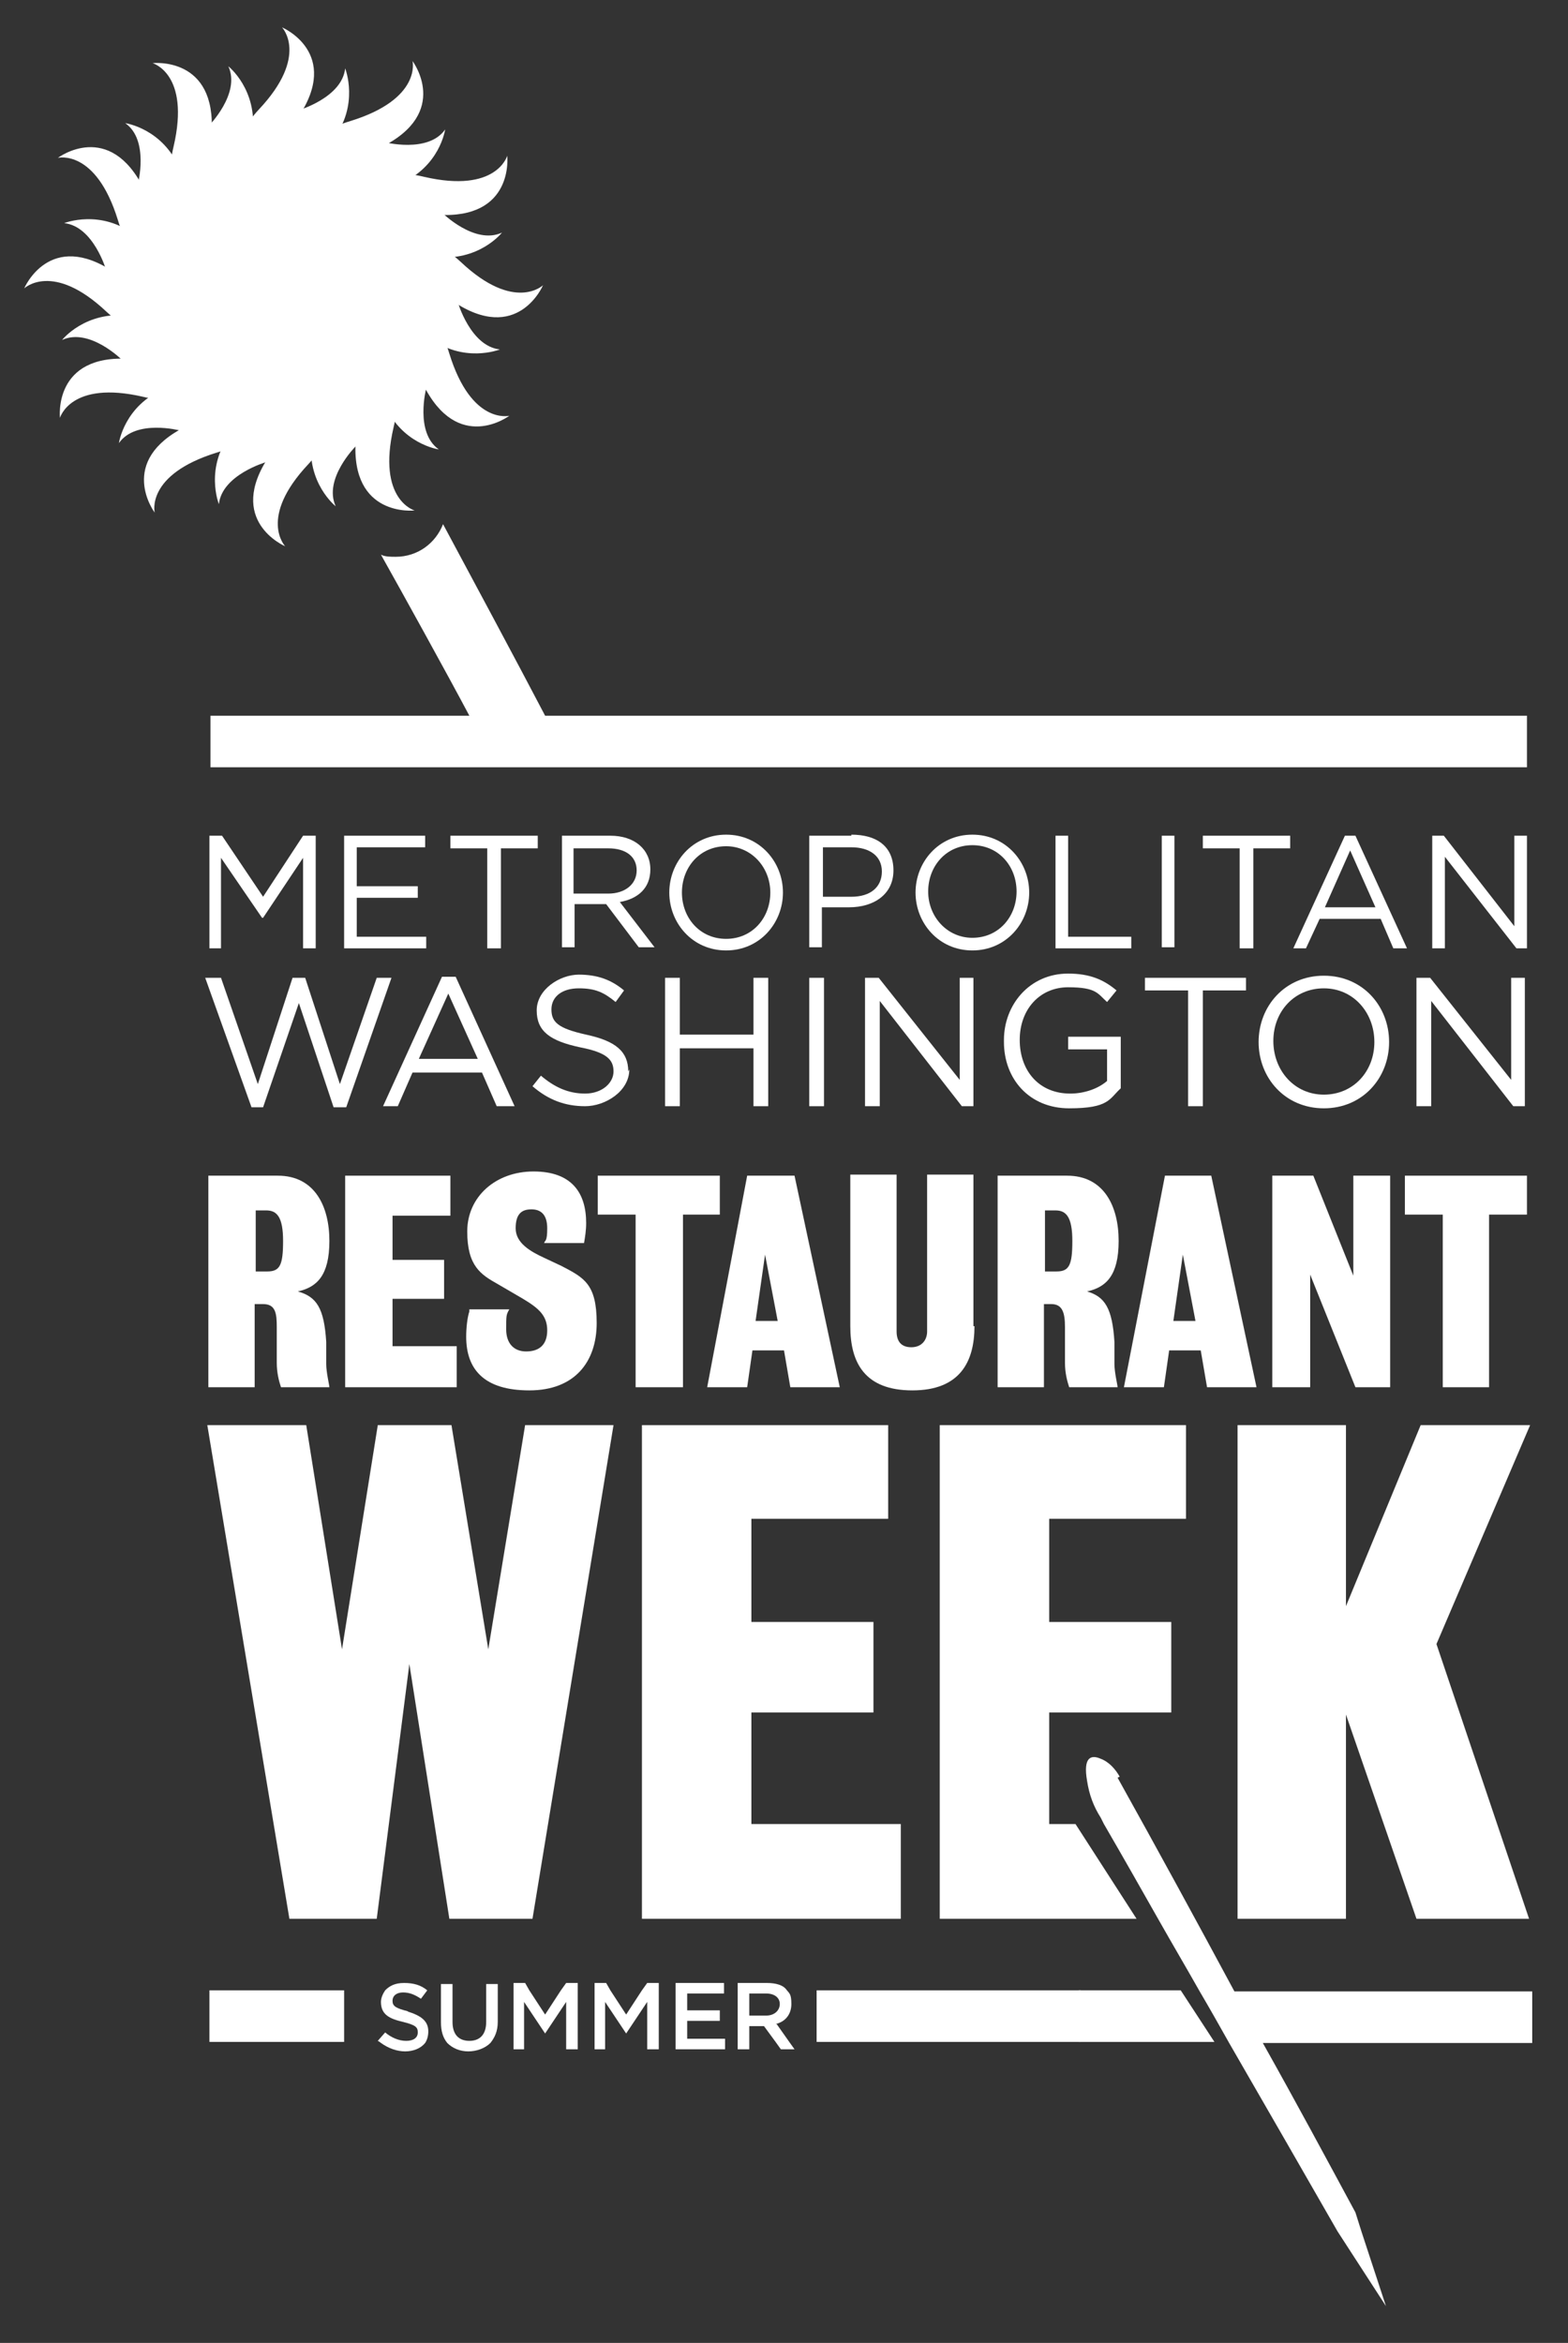 <?xml version="1.0" encoding="UTF-8"?>
<svg xmlns="http://www.w3.org/2000/svg" version="1.1" viewBox="0 0 149 222.6">
  <rect x="0" y="0" width="149" height="222.6" fill="#333333" stroke="none"/>
  <defs>
    <style>
      .cls-1 {
        fill: none;
      }

      .cls-2 {
        fill: #fff;
      }
    </style>
  </defs>
  <!-- Generator: Adobe Illustrator 28.6.0, SVG Export Plug-In . SVG Version: 1.2.0 Build 709)  -->
  <g>
    <g id="Layer_1">
      <path class="cls-2" d="M86.9,189.3c-1,0-1.6,1-1.6,2.2s.6,2.3,1.6,2.3,1.6-1,1.6-2.2-.6-2.3-1.6-2.3Z"/>
      <rect class="cls-2" x="19.9" y="189.1" width="12.8" height="4.9"/>
      <polygon class="cls-2" points="102.5 189.1 102.5 194 115.4 194 112.2 189.1 102.5 189.1"/>
      <path class="cls-1" d="M101.9,117.9c0-2.3-.6-2.9-1.6-2.9h-1v5.8h1.1c1.2,0,1.5-.9,1.5-2.9h0Z"/>
      <path class="cls-1" d="M26.8,117.9c0-2.3-.6-2.9-1.6-2.9h-1v5.8h1.1c1.2,0,1.5-.9,1.5-2.9h0Z"/>
      <polygon class="cls-2" points="137.1 131.8 141.5 131.8 141.5 115.4 145.1 115.4 145.1 111.7 133.5 111.7 133.5 115.4 137.1 115.4 137.1 131.8"/>
      <path class="cls-2" d="M24.3,123.9h.7c1.2,0,1.3.9,1.3,2.2,0,1,0,2.8,0,3.4,0,.9.2,1.7.4,2.3h4.6c0-.2-.3-1.4-.3-2.2,0-.5,0-1.3,0-2.1-.2-3.2-.9-4.3-2.7-4.8,1.8-.4,3-1.5,3-4.8s-1.4-6.2-4.9-6.2h-6.6v20.1h4.4v-7.9h0ZM24.3,115h1c1,0,1.6.6,1.6,2.9s-.3,2.9-1.5,2.9h-1.1v-5.8h0Z"/>
      <polygon class="cls-2" points="43.4 127.9 37.3 127.9 37.3 123.4 42.2 123.4 42.2 119.7 37.3 119.7 37.3 115.5 42.8 115.5 42.8 111.7 32.8 111.7 32.8 131.8 43.4 131.8 43.4 127.9"/>
      <path class="cls-2" d="M44.6,124.6c-.2.6-.3,1.6-.3,2.4,0,3.1,1.7,5.1,6,5.1s6.4-2.7,6.4-6.4-1.2-4.3-3.3-5.4l-1.7-.8c-1.3-.6-2.7-1.4-2.7-2.8s.6-1.8,1.5-1.8,1.5.5,1.5,1.8-.2,1.1-.3,1.4h3.8c.1-.6.2-1.2.2-1.9,0-2.9-1.4-4.9-5-4.9s-6.3,2.4-6.3,5.7,1.3,4.1,2.9,5l2.4,1.4c1.5.9,2.3,1.6,2.3,3s-.8,2-2,2-1.9-.8-1.9-2.1,0-1.4.3-1.9h-3.8c0,.1,0,.1,0,.1Z"/>
      <polygon class="cls-2" points="64.9 131.8 64.9 115.4 68.4 115.4 68.4 111.7 56.8 111.7 56.8 115.4 60.4 115.4 60.4 131.8 64.9 131.8"/>
      <path class="cls-2" d="M75.4,111.7h-4.4l-3.8,20.1h3.8l.5-3.5h3l.6,3.5h4.7l-4.3-20.1ZM71.8,125.5l.9-6.3,1.2,6.3h-2.1Z"/>
      <path class="cls-2" d="M115.1,111.7h-4.4l-3.9,20.1h3.8l.5-3.5h3l.6,3.5h4.7l-4.3-20.1h0ZM111.5,125.5l.9-6.3,1.2,6.3h-2.1Z"/>
      <path class="cls-2" d="M92.5,126v-14.4h-4.4v14.9c0,.8-.5,1.5-1.5,1.5s-1.4-.6-1.4-1.5v-14.9h-4.4v14.4c0,3.5,1.4,6.1,5.9,6.1s5.9-2.7,5.9-6.1h0Z"/>
      <path class="cls-2" d="M99.3,123.9h.6c1.1,0,1.3.9,1.3,2.2,0,1,0,2.8,0,3.4,0,.9.2,1.7.4,2.3h4.6c0-.2-.3-1.4-.3-2.2,0-.5,0-1.3,0-2.1-.2-3.2-.9-4.3-2.6-4.8,1.8-.4,3-1.5,3-4.8s-1.4-6.2-4.9-6.2h-6.6v20.1h4.4v-7.9h0ZM99.3,115h1c1,0,1.6.6,1.6,2.9s-.3,2.9-1.5,2.9h-1.1v-5.8h0Z"/>
      <polygon class="cls-2" points="124.5 121.1 128.8 131.8 132.1 131.8 132.1 111.7 128.6 111.7 128.6 121.2 124.8 111.7 120.9 111.7 120.9 131.8 124.5 131.8 124.5 121.1"/>
      <polygon class="cls-2" points="46.4 156.7 42.9 135.4 35.9 135.4 32.5 156.7 29.1 135.4 19.7 135.4 27.5 182.3 35.8 182.3 38.9 158.1 42.7 182.3 50.6 182.3 58.3 135.4 49.9 135.4 46.4 156.7"/>
      <polygon class="cls-2" points="71.4 162.7 83 162.7 83 154.1 71.4 154.1 71.4 144.3 84.4 144.3 84.4 135.4 61 135.4 61 182.3 85.6 182.3 85.6 173.3 71.4 173.3 71.4 162.7"/>
      <polygon class="cls-2" points="89.3 182.3 108 182.3 102.2 173.3 99.7 173.3 99.7 162.7 111.3 162.7 111.3 154.1 99.7 154.1 99.7 144.3 112.7 144.3 112.7 135.4 89.3 135.4 89.3 182.3"/>
      <polygon class="cls-2" points="145.4 135.4 135 135.4 127.9 152.6 127.9 135.4 117.6 135.4 117.6 182.3 127.9 182.3 127.9 162.9 134.6 182.3 145.3 182.3 136.5 156.2 145.4 135.4"/>
      <path class="cls-2" d="M106.4,168.8c-.4-.7-1-1.4-1.8-1.7-.9-.4-1.7-.2-1.3,2.1h0c.2,1.3.6,2.4,1.3,3.5.1.2.2.4.3.6,1.8,3.1,3.5,6.1,5.2,9.1,1.3,2.3,2.6,4.5,3.9,6.8,1,1.7,1.9,3.3,2.8,4.9,3.7,6.4,7.2,12.5,10.3,17.9l4.6,7.1-2.3-7-.6-1.9c-2.7-5-5.6-10.4-8.8-16.1h25.6v-4.9h-28.3c-3.5-6.5-7.2-13.3-11.1-20.3h0Z"/>
      <path class="cls-2" d="M38.8,191.1c-1.2-.3-1.5-.5-1.5-1s.4-.8,1-.8,1.1.2,1.7.6l.6-.8s0,0,0,0c-.6-.5-1.3-.7-2.2-.7s-1.4.3-1.8.7c-.2.3-.4.7-.4,1.1,0,1.2.8,1.6,2.1,1.9,1.2.3,1.4.5,1.4,1s-.4.8-1.1.8-1.4-.3-2-.8l-.7.8c0,0,.2.1.3.2.7.5,1.5.8,2.3.8s1.5-.3,1.9-.8c.2-.3.3-.7.3-1.1,0-1-.7-1.5-2-1.9h0Z"/>
      <path class="cls-2" d="M46.2,189.1v3c0,1.2-.6,1.8-1.6,1.8s-1.6-.6-1.6-1.8v-3.6h-1.1v3.6c0,.9.2,1.5.6,2,.5.5,1.2.8,2,.8s1.6-.3,2.1-.8c.4-.5.7-1.1.7-2v-3.6h-1.1v.6h0Z"/>
      <polygon class="cls-2" points="53.3 189.1 51.8 191.4 50.3 189.1 49.9 188.4 48.8 188.4 48.8 189.1 48.8 194 48.8 194.7 49.8 194.7 49.8 194 49.8 190.2 51.8 193.2 51.8 193.2 53.8 190.2 53.8 194 53.8 194.7 54.9 194.7 54.9 194 54.9 189.1 54.9 188.4 53.8 188.4 53.3 189.1"/>
      <polygon class="cls-2" points="61 189.1 59.5 191.4 58 189.1 57.6 188.4 56.5 188.4 56.5 189.1 56.5 194 56.5 194.7 57.5 194.7 57.5 194 57.5 190.2 59.5 193.2 59.5 193.2 61.5 190.2 61.5 194 61.5 194.7 62.6 194.7 62.6 194 62.6 189.1 62.6 188.4 61.5 188.4 61 189.1"/>
      <polygon class="cls-2" points="65.3 192 68.4 192 68.4 191 65.3 191 65.3 189.4 68.8 189.4 68.8 189.1 68.8 188.4 64.2 188.4 64.2 189.1 64.2 194 64.2 194.7 68.9 194.7 68.9 194 68.9 193.7 65.3 193.7 65.3 192"/>
      <path class="cls-2" d="M73.7,192.3c.9-.2,1.5-.9,1.5-1.9s-.2-1-.5-1.4-1-.6-1.8-.6h-2.8v6.3h1.1v-2.2h1.4l1.1,1.5.5.7h1.3l-.5-.7-1.2-1.7h0ZM72.8,191.5h-1.6v-2.1h1.6c.8,0,1.3.4,1.3,1s-.5,1.1-1.3,1.1Z"/>
      <polygon class="cls-2" points="144.1 90.1 145.1 90.1 145.1 79.4 143.9 79.4 143.9 88 137.2 79.4 136.1 79.4 136.1 90.1 137.3 90.1 137.3 81.4 144.1 90.1"/>
      <polygon class="cls-2" points="134.6 92.9 134.6 105.1 136 105.1 136 95.1 143.8 105.1 144.9 105.1 144.9 92.9 143.6 92.9 143.6 102.6 135.9 92.9 134.6 92.9"/>
      <path class="cls-2" d="M37.6,52.9c-.5,0-1,0-1.4-.2,1.8,3.2,6.5,11.7,8.4,15.3h-24.6v4.9h125.1v-4.9H51.8c-2.4-4.6-7.5-14.1-9.7-18.2-.7,1.8-2.4,3.1-4.5,3.1h0Z"/>
      <polygon class="cls-2" points="30 90.1 30 79.4 28.8 79.4 25 85.2 21.1 79.4 19.9 79.4 19.9 90.1 21 90.1 21 81.5 24.9 87.2 25 87.2 28.8 81.5 28.8 90.1 30 90.1"/>
      <polygon class="cls-2" points="40.4 80.5 40.4 79.4 32.7 79.4 32.7 90.1 40.5 90.1 40.5 89 33.9 89 33.9 85.3 39.7 85.3 39.7 84.2 33.9 84.2 33.9 80.5 40.4 80.5"/>
      <polygon class="cls-2" points="47.6 90.1 47.6 80.6 51.1 80.6 51.1 79.4 42.8 79.4 42.8 80.6 46.3 80.6 46.3 90.1 47.6 90.1"/>
      <path class="cls-2" d="M61.8,82.6c0-1.9-1.5-3.2-3.8-3.2h-4.6v10.6h1.2v-4.1h3l3.1,4.1h1.5l-3.3-4.3c1.7-.3,2.9-1.3,2.9-3.1h0ZM57.8,84.9h-3.3v-4.3h3.3c1.7,0,2.7.8,2.7,2.1s-1.1,2.2-2.7,2.2Z"/>
      <path class="cls-2" d="M69,90.3c3.2,0,5.4-2.6,5.4-5.5s-2.2-5.5-5.4-5.5-5.4,2.6-5.4,5.5,2.2,5.5,5.4,5.5ZM69,80.4c2.4,0,4.2,2,4.2,4.4s-1.7,4.4-4.2,4.4-4.2-2-4.2-4.4,1.7-4.4,4.2-4.4Z"/>
      <path class="cls-2" d="M80.9,79.4h-4v10.6h1.2v-3.8h2.6c2.3,0,4.2-1.2,4.2-3.5s-1.6-3.4-4-3.4ZM80.8,85.2h-2.6v-4.7h2.7c1.7,0,2.9.8,2.9,2.3s-1.1,2.4-2.9,2.4h0Z"/>
      <path class="cls-2" d="M92.4,79.3c-3.2,0-5.4,2.6-5.4,5.5s2.2,5.5,5.4,5.5,5.4-2.6,5.4-5.5-2.2-5.5-5.4-5.5ZM92.4,89.1c-2.4,0-4.2-2-4.2-4.4s1.7-4.4,4.2-4.4,4.2,2,4.2,4.4-1.7,4.4-4.2,4.4Z"/>
      <polygon class="cls-2" points="100.3 79.4 100.3 90.1 107.5 90.1 107.5 89 101.5 89 101.5 79.4 100.3 79.4"/>
      <rect class="cls-2" x="110.4" y="79.4" width="1.2" height="10.6"/>
      <polygon class="cls-2" points="114.3 80.6 117.8 80.6 117.8 90.1 119.1 90.1 119.1 80.6 122.6 80.6 122.6 79.4 114.3 79.4 114.3 80.6"/>
      <path class="cls-2" d="M128.9,79.4h-1.1l-4.9,10.7h1.2l1.3-2.8h5.8l1.2,2.8h1.3l-4.9-10.7h0ZM125.9,86.2l2.4-5.4,2.4,5.4h-4.8Z"/>
      <polygon class="cls-2" points="25 105.2 28.4 95.3 31.7 105.2 32.9 105.2 37.2 92.9 35.8 92.9 32.3 103 29 92.9 27.8 92.9 24.5 103 21 92.9 19.5 92.9 23.9 105.2 25 105.2"/>
      <path class="cls-2" d="M47.4,105.1h1.5l-5.6-12.3h-1.3l-5.6,12.3h1.4l1.4-3.2h6.6s1.4,3.2,1.4,3.2ZM39.8,100.6l2.8-6.2,2.8,6.2h-5.6Z"/>
      <path class="cls-2" d="M59.7,101.8c0-1.9-1.2-2.9-4-3.5-2.7-.6-3.3-1.2-3.3-2.4s1-2,2.6-2,2.4.4,3.5,1.3l.8-1.1c-1.2-1-2.5-1.5-4.3-1.5s-4,1.4-4,3.4,1.3,2.9,4.1,3.5c2.6.5,3.2,1.2,3.2,2.3s-1.1,2.1-2.7,2.1-2.9-.6-4.2-1.7l-.8,1c1.5,1.3,3.1,1.9,5,1.9s4.2-1.4,4.2-3.5h0Z"/>
      <polygon class="cls-2" points="63.2 105.1 64.6 105.1 64.6 99.6 71.6 99.6 71.6 105.1 73 105.1 73 92.9 71.6 92.9 71.6 98.3 64.6 98.3 64.6 92.9 63.2 92.9 63.2 105.1"/>
      <rect class="cls-2" x="76.9" y="92.9" width="1.4" height="12.2"/>
      <polygon class="cls-2" points="82.2 92.9 82.2 105.1 83.6 105.1 83.6 95.1 91.4 105.1 92.5 105.1 92.5 92.9 91.2 92.9 91.2 102.6 83.5 92.9 82.2 92.9"/>
      <path class="cls-2" d="M95.4,99c0,3.5,2.4,6.3,6.2,6.3s3.8-.9,4.9-1.9v-4.9h-5v1.2h3.7v3c-.8.7-2.1,1.2-3.5,1.2-3,0-4.8-2.2-4.8-5.1s1.9-5,4.6-5,2.8.6,3.7,1.4l.9-1.1c-1.2-1-2.5-1.6-4.6-1.6-3.7,0-6.1,3-6.1,6.3h0Z"/>
      <polygon class="cls-2" points="108.8 94.1 112.9 94.1 112.9 105.1 114.3 105.1 114.3 94.1 118.4 94.1 118.4 92.9 108.8 92.9 108.8 94.1"/>
      <path class="cls-2" d="M119.6,99c0,3.4,2.5,6.3,6.2,6.3s6.2-2.9,6.2-6.3-2.5-6.3-6.2-6.3-6.2,2.9-6.2,6.3ZM125.8,93.9c2.8,0,4.8,2.3,4.8,5.1s-2,5-4.8,5-4.8-2.3-4.8-5.1,2-5,4.8-5Z"/>
      <path class="cls-2" d="M47.7,22.1c-2.6,1.2-5.7-1.9-5.7-1.9-1.4-1.4-2.8-2.2-4.1-2.7,3.9-1.6,4.4-5.2,4.4-5.2-1.6,2.3-5.8,1.2-5.8,1.2-1.9-.5-3.5-.5-4.9-.2,2.6-3.3,1.2-6.8,1.2-6.8-.3,2.8-4.5,4-4.5,4-1.9.5-3.3,1.3-4.3,2.2.5-4.2-2.3-6.4-2.3-6.4,1.2,2.6-1.9,5.7-1.9,5.7-1.4,1.4-2.2,2.8-2.7,4.1-1.6-3.9-5.2-4.4-5.2-4.4,2.3,1.6,1.2,5.8,1.2,5.8-.5,1.9-.5,3.5-.2,4.9-3.3-2.6-6.8-1.2-6.8-1.2,2.8.3,4,4.5,4,4.5.5,1.9,1.3,3.3,2.2,4.3-4.2-.5-6.4,2.3-6.4,2.3,2.6-1.2,5.7,1.9,5.7,1.9,1.4,1.4,2.8,2.2,4.1,2.7-3.9,1.6-4.4,5.2-4.4,5.2,1.6-2.3,5.8-1.2,5.8-1.2,1.9.5,3.5.5,4.9.2-2.6,3.3-1.2,6.8-1.2,6.8.3-2.8,4.5-4,4.5-4,1.9-.5,3.3-1.3,4.3-2.2-.5,4.2,2.3,6.4,2.3,6.4-1.2-2.6,1.9-5.7,1.9-5.7,1.4-1.4,2.2-2.8,2.7-4.1,1.6,3.9,5.2,4.4,5.2,4.4-2.3-1.6-1.2-5.8-1.2-5.8.5-1.9.5-3.5.2-4.9,3.3,2.6,6.8,1.2,6.8,1.2-2.8-.3-4-4.5-4-4.5-.5-1.9-1.3-3.3-2.2-4.3,4.2.5,6.4-2.3,6.4-2.3h0Z"/>
      <path class="cls-2" d="M43,28.6c6.2,4.2,8.6-1.5,8.6-1.5,0,0-2.7,2.6-7.8-2.2-2.8-2.6-5.2-2.5-6.9-1.8,0,0,0,0,0,0,.5-1.4,1.7-2.9,4.6-2.7,7.4.5,6.7-5.6,6.7-5.6,0,0-1,3.6-7.9,2-3.7-.9-5.8.5-6.8,1.9,0,0,0,0,0,0-.3-1.5,0-3.4,2.7-4.7,6.7-3.3,3-8.2,3-8.2,0,0,.9,3.6-5.9,5.7-3.7,1.1-4.8,3.3-5,5.1,0,0,0,0,0,0-1-1.2-1.7-2.9,0-5.4,4.2-6.2-1.5-8.6-1.5-8.6,0,0,2.6,2.7-2.2,7.8-2.6,2.8-2.5,5.2-1.8,6.9,0,0,0,0,0,0-1.4-.5-2.9-1.7-2.7-4.6.5-7.4-5.6-6.7-5.6-6.7,0,0,3.6,1,2,7.9-.9,3.7.5,5.8,1.9,6.8,0,0,0,0,0,0-1.5.3-3.4,0-4.7-2.7-3.3-6.7-8.2-3-8.2-3,0,0,3.6-.9,5.7,5.9,1.1,3.7,3.3,4.8,5.1,5,0,0,0,0,0,0-1.2,1-2.9,1.7-5.4,0-6.2-4.2-8.6,1.5-8.6,1.5,0,0,2.7-2.6,7.8,2.2,2.8,2.6,5.2,2.5,6.9,1.8,0,0,0,0,0,0-.5,1.4-1.7,2.9-4.6,2.7-7.4-.5-6.7,5.6-6.7,5.6,0,0,1-3.6,7.9-2,3.7.9,5.8-.5,6.8-1.9,0,0,0,0,0,0,.3,1.5,0,3.4-2.7,4.7-6.7,3.3-3,8.2-3,8.2,0,0-.9-3.6,5.9-5.7,3.7-1.1,4.8-3.3,5-5.1,0,0,0,0,0,0,1,1.2,1.7,2.9,0,5.4-4.2,6.2,1.5,8.6,1.5,8.6,0,0-2.6-2.7,2.2-7.8,2.6-2.8,2.5-5.2,1.8-6.9,0,0,0,0,0,0,1.4.5,2.9,1.7,2.7,4.6-.5,7.4,5.6,6.7,5.6,6.7,0,0-3.6-1-2-7.9.9-3.7-.5-5.8-1.9-6.8,0,0,0,0,0,0,1.5-.3,3.4,0,4.7,2.7,3.3,6.7,8.2,3,8.2,3,0,0-3.6.9-5.7-5.9-1.1-3.7-3.3-4.8-5.1-5,0,0,0,0,0,0,1.2-1,2.9-1.7,5.4,0h0Z"/>
      <rect class="cls-2" x="77.6" y="189.1" width="25.1" height="4.9"/>
    </g>
  </g>
</svg>